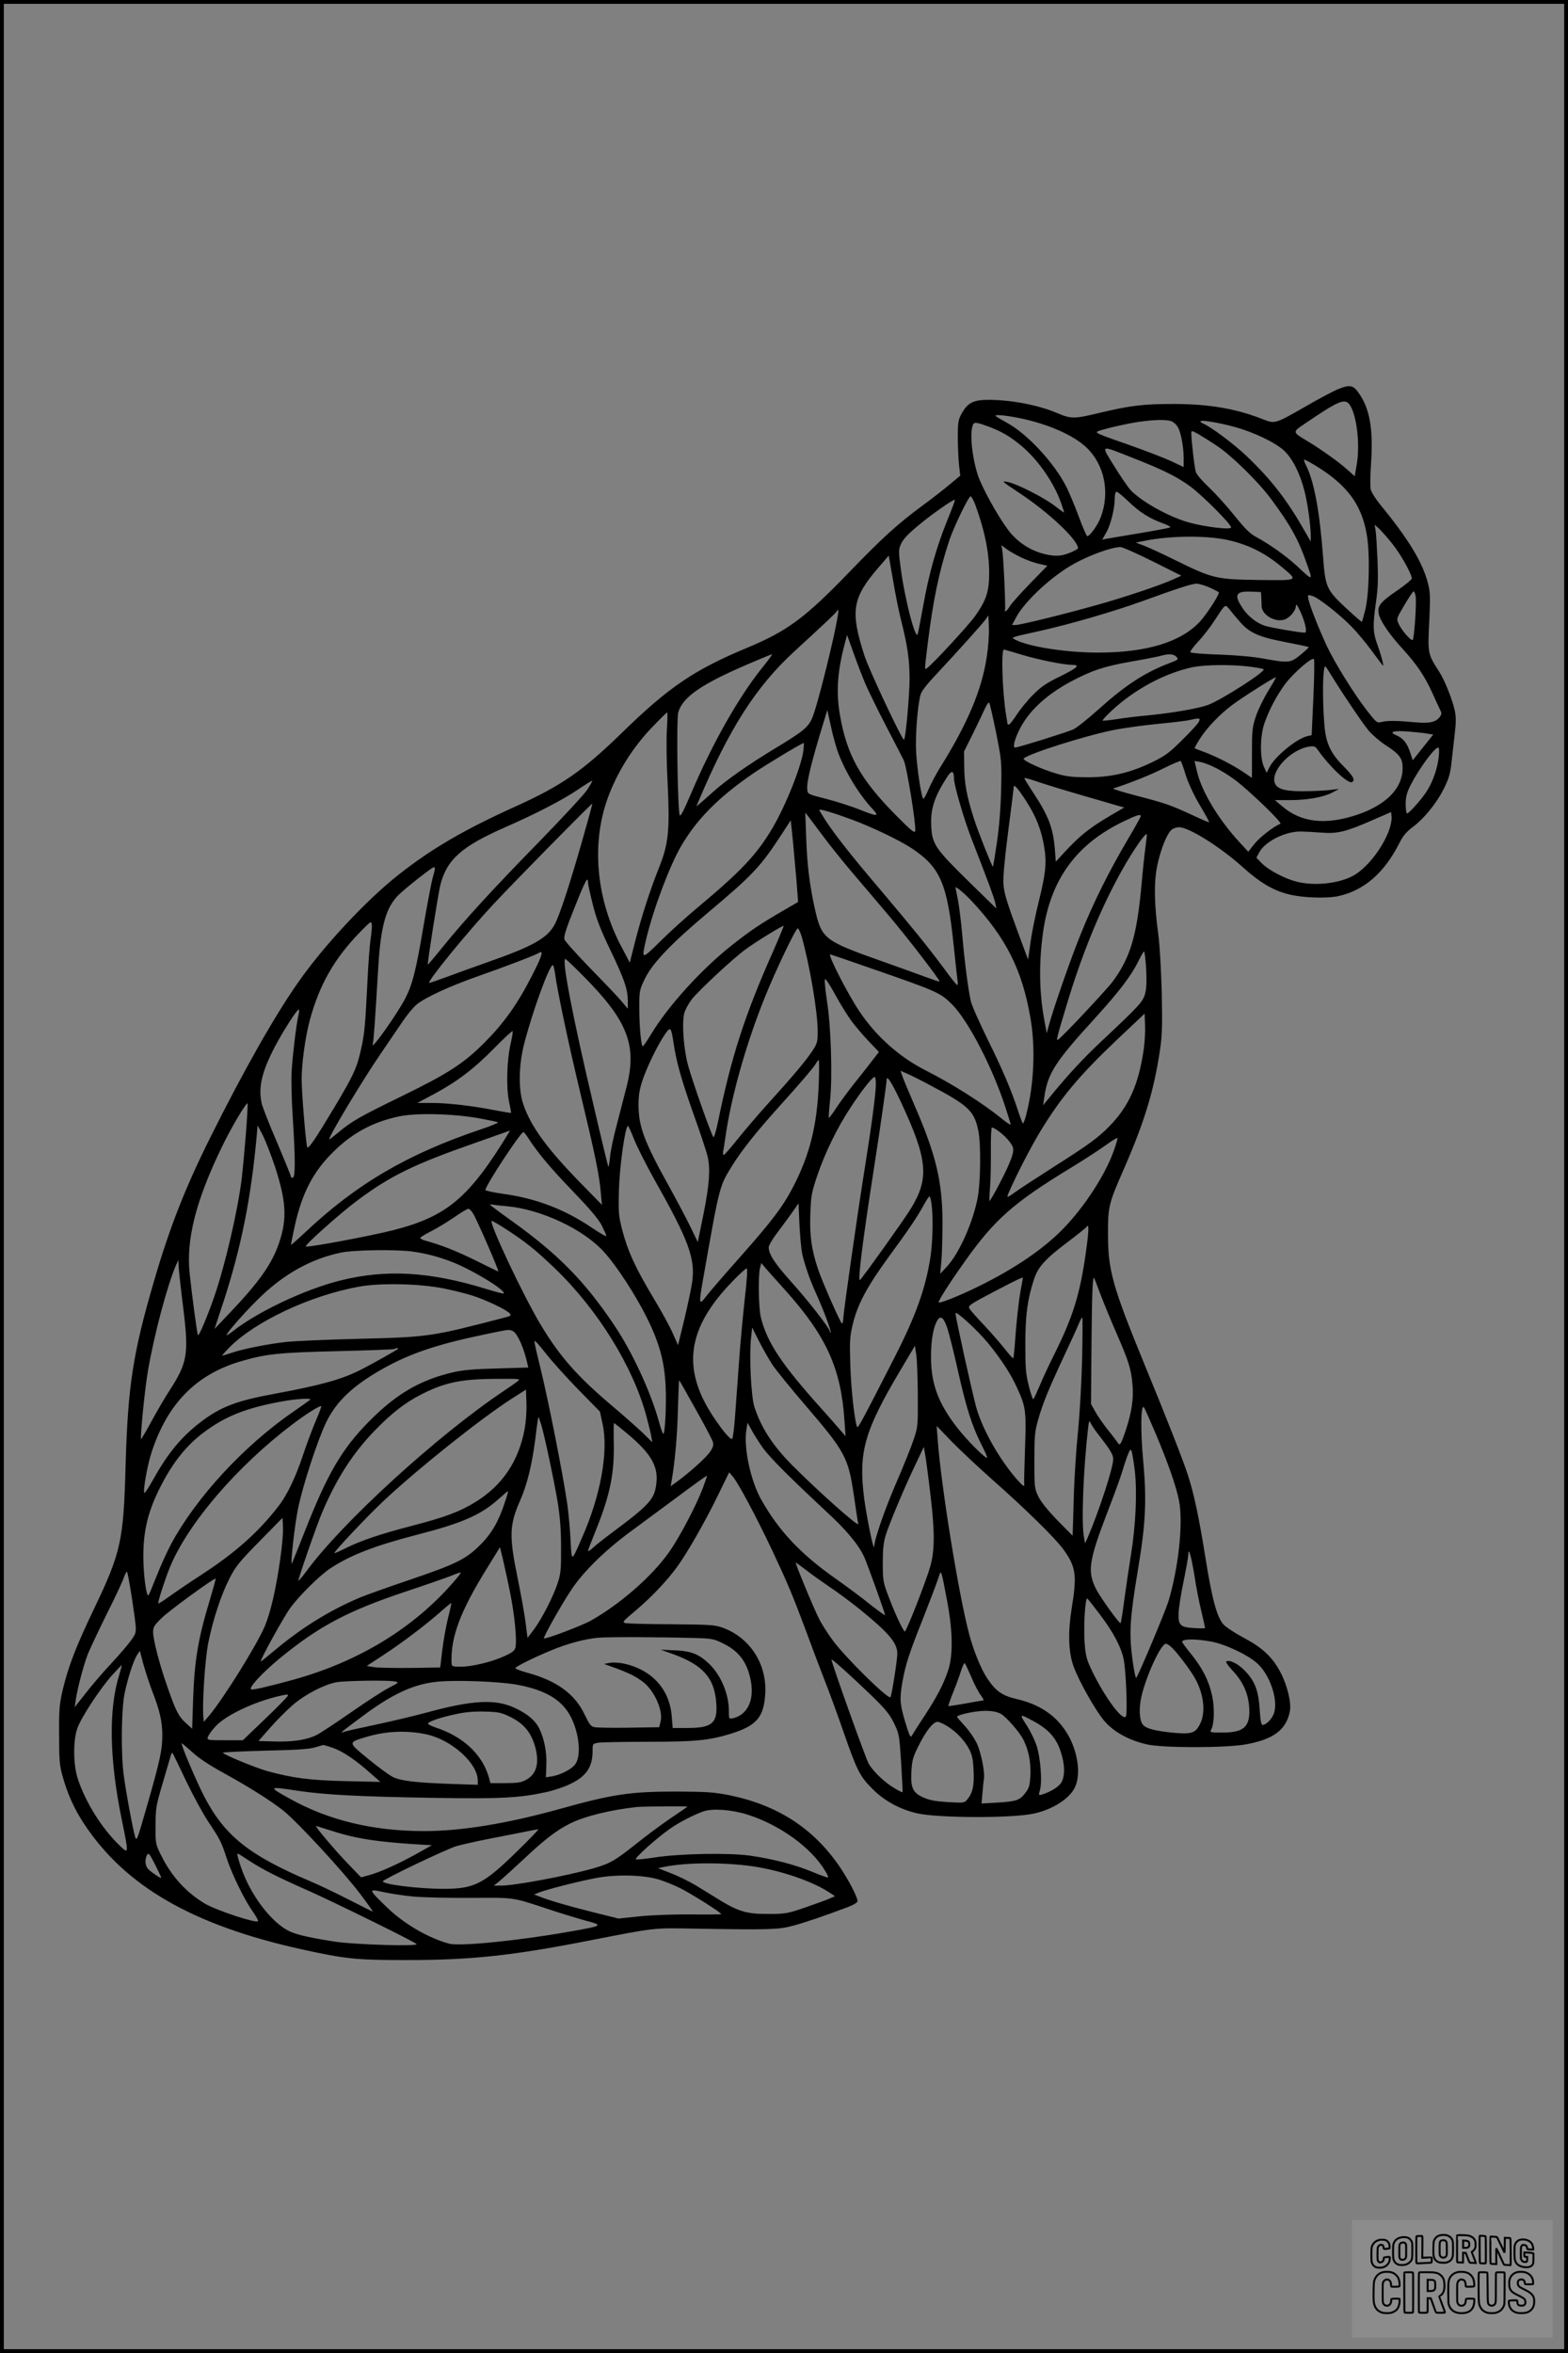 <?xml version="1.0" encoding="UTF-8"?>
<svg xmlns="http://www.w3.org/2000/svg" version="1.0" width="1024pt" height="1536pt" viewBox="0 0 1024 1536" preserveAspectRatio="xMidYMid meet">
  <rect x="0" y="0" width="1024" height="1536" fill="#808080" stroke="none"/>
  <g transform="translate(0.00 0.00) scale(1)">
    <g transform="translate(0,1536) scale(0.1,-0.1)" fill="#000000" stroke="none">
      <path d="M8730 12816 c-30 -13 -122 -62 -205 -110 -197 -113 -199 -114 -277 -83 -174 69 -354 100 -583 100 -197 0 -284 -10 -488 -59 -162 -39 -181 -39 -272 -1 -124 53 -298 86 -446 87 -102 0 -139 -18 -179 -90 -22 -40 -25 -57 -25 -155 0 -60 4 -141 8 -180 l8 -70 -73 -61 c-40 -33 -118 -94 -173 -134 -164 -121 -259 -207 -483 -439 -286 -296 -401 -381 -666 -491 -343 -143 -510 -256 -816 -555 -255 -248 -392 -343 -690 -478 -337 -152 -553 -278 -767 -447 -211 -166 -491 -466 -656 -703 -152 -216 -356 -576 -571 -1007 -165 -330 -267 -589 -370 -942 -138 -472 -171 -684 -186 -1208 -13 -486 -30 -565 -205 -930 -120 -251 -167 -374 -204 -525 -23 -100 -26 -128 -25 -300 0 -162 3 -201 22 -267 32 -117 77 -217 142 -315 269 -407 709 -660 1416 -817 292 -64 357 -71 689 -71 415 0 684 28 1175 124 467 91 427 86 720 81 475 -8 536 -6 628 19 76 20 200 62 359 122 39 15 63 30 63 39 0 27 -59 140 -119 228 -172 250 -406 400 -722 464 -99 19 -145 22 -344 23 -300 0 -414 -17 -765 -115 -343 -95 -638 -143 -880 -143 -333 0 -624 70 -877 211 -145 80 -143 82 53 52 176 -26 394 -38 884 -46 439 -7 560 -1 735 37 50 11 123 35 162 55 102 49 143 110 143 214 0 47 0 47 38 54 20 3 168 6 327 6 306 0 393 9 533 51 171 53 218 106 229 255 15 195 -95 370 -273 437 -55 20 -79 22 -338 24 -154 1 -290 4 -303 8 -21 5 -15 12 65 79 104 88 197 185 269 281 65 87 191 306 278 487 l67 137 24 -28 c36 -43 150 -256 258 -484 102 -217 134 -294 221 -527 29 -80 81 -217 115 -305 35 -88 94 -250 132 -360 84 -242 104 -282 188 -365 75 -75 175 -130 285 -156 131 -32 613 -34 760 -4 126 25 242 99 276 175 41 89 15 247 -59 361 -71 110 -176 179 -323 213 -94 22 -135 51 -190 132 -41 61 -89 177 -119 289 -69 257 -183 963 -206 1268 l-7 94 99 -103 c55 -56 171 -165 259 -243 219 -193 419 -389 471 -462 81 -113 88 -167 53 -381 -25 -155 -22 -286 11 -378 34 -97 150 -302 208 -366 63 -69 158 -120 272 -146 103 -24 512 -24 646 0 182 33 266 96 288 219 10 54 -18 168 -61 250 -53 101 -118 162 -241 227 -56 30 -116 69 -132 87 -44 50 -75 166 -120 449 -41 255 -74 409 -112 525 -28 89 -145 387 -280 714 -212 516 -242 623 -242 856 -1 183 4 203 104 430 134 307 197 513 236 780 14 94 15 161 11 370 -4 141 -13 309 -22 375 -28 207 -30 346 -7 457 23 108 65 212 96 234 11 8 32 14 46 14 64 0 268 -128 413 -258 161 -145 267 -191 456 -200 72 -3 134 0 170 8 169 37 301 151 400 347 23 46 45 73 88 105 77 58 156 157 204 253 32 66 41 97 49 175 6 52 15 136 21 186 8 67 8 106 0 143 -15 72 -65 198 -101 254 -78 123 -77 117 -65 352 6 134 5 171 -9 225 -34 136 -125 288 -310 513 -30 37 -59 82 -64 100 -5 19 -4 92 2 176 15 229 -10 364 -90 468 -30 40 -57 42 -134 9z m86 -101 c45 -69 67 -258 44 -389 l-13 -75 -50 45 c-56 50 -171 132 -263 187 -94 56 -94 57 -16 109 227 155 267 171 298 123z m-2155 -85 c184 -38 348 -110 434 -191 117 -111 155 -292 94 -454 -19 -52 -71 -125 -89 -125 -4 0 -29 57 -55 128 -26 70 -62 156 -80 192 -79 157 -254 346 -387 419 -43 24 -78 45 -78 47 0 9 69 3 161 -16z m992 -21 c13 -6 31 -23 39 -37 20 -34 38 -129 38 -203 l0 -58 -82 39 c-46 21 -168 68 -273 105 -204 71 -222 79 -208 88 17 11 178 49 262 62 108 16 193 18 224 4z m406 -35 c127 -34 268 -102 325 -154 56 -51 106 -150 135 -265 21 -80 41 -228 41 -295 l0 -35 -32 55 c-120 213 -221 344 -385 501 -86 82 -239 196 -288 215 -8 4 -15 9 -15 13 0 12 116 -7 219 -35z m-1602 1 c86 -33 138 -63 213 -125 110 -92 214 -242 260 -375 11 -32 20 -59 20 -61 0 -2 -30 19 -66 47 -72 54 -248 143 -304 153 -43 8 -39 5 80 -74 189 -125 380 -305 380 -359 0 -5 -26 -19 -57 -31 -45 -17 -70 -20 -110 -16 -115 13 -222 75 -291 169 -70 94 -172 280 -197 358 -40 126 -54 289 -28 332 7 12 30 8 100 -18z m1488 -124 c93 -60 271 -234 354 -346 126 -169 181 -267 235 -424 41 -116 43 -116 -66 -14 -70 64 -176 140 -265 188 -40 21 -73 54 -141 139 -49 61 -124 144 -166 184 -43 40 -82 85 -86 100 -9 25 -30 208 -30 254 0 19 3 18 48 -7 26 -16 79 -48 117 -74z m-550 -79 c206 -81 294 -125 383 -191 84 -64 262 -243 262 -264 0 -17 -165 2 -274 32 -131 36 -309 135 -383 212 -17 19 -65 89 -107 157 -88 143 -97 139 119 54z m1189 -47 c209 -126 306 -253 341 -450 23 -124 17 -397 -10 -500 -10 -38 -19 -72 -21 -74 -2 -2 -48 38 -103 89 -127 118 -136 138 -150 330 -23 304 -59 497 -111 601 -11 21 -17 39 -12 39 4 0 34 -16 66 -35z m-1215 -238 c74 -71 135 -110 225 -143 37 -13 55 -24 46 -28 -8 -3 -98 -20 -200 -37 -102 -17 -198 -33 -214 -36 l-28 -6 26 46 c29 49 56 157 56 225 0 25 5 42 12 42 6 0 41 -28 77 -63z m-1001 -19 c62 -167 92 -313 92 -451 -1 -120 -19 -176 -93 -280 -44 -61 -270 -306 -309 -335 -22 -16 -22 -30 1 160 35 282 74 467 138 663 29 90 128 295 142 295 5 0 18 -24 29 -52z m-183 -108 c-71 -177 -119 -347 -156 -555 -17 -93 -33 -177 -36 -185 -14 -39 -83 225 -109 418 -17 127 -17 132 1 173 14 30 47 65 110 117 85 72 234 176 241 169 2 -2 -21 -64 -51 -137z m2908 -150 c55 -69 127 -197 127 -227 0 -6 -41 -40 -90 -74 -113 -77 -134 -102 -127 -150 6 -46 67 -137 159 -237 91 -100 141 -174 190 -281 21 -47 45 -98 52 -113 12 -22 12 -29 0 -46 -25 -36 -68 -46 -162 -37 -117 11 -181 12 -219 2 -30 -8 -33 -6 -97 76 -85 110 -209 309 -262 422 -52 112 -110 260 -119 302 -6 32 -6 32 25 23 39 -11 177 -119 258 -202 34 -35 92 -104 128 -153 36 -50 70 -94 74 -99 11 -11 -9 65 -39 148 -25 71 -26 116 -5 266 13 88 15 153 10 275 -4 88 -9 176 -13 195 l-6 35 28 -25 c15 -14 55 -59 88 -100z m-1058 21 c131 -32 234 -86 343 -178 100 -85 105 -82 -160 -79 -277 4 -299 9 -548 132 -85 42 -177 84 -204 94 l-49 18 55 11 c172 36 423 37 563 2z m-1366 -110 c36 -17 89 -36 118 -42 l53 -12 -113 -116 c-62 -64 -122 -131 -132 -148 -11 -18 -23 -33 -28 -33 -4 0 -6 3 -4 8 6 8 -10 354 -18 395 l-5 28 33 -25 c17 -13 61 -38 96 -55z m858 -25 l188 -94 -55 -25 c-87 -39 -311 -114 -485 -163 -211 -60 -512 -134 -542 -134 l-24 0 28 52 c59 108 237 272 383 351 101 55 239 105 297 106 11 1 106 -41 210 -93z m-1643 -382 c43 -170 56 -262 56 -386 0 -104 -25 -386 -36 -397 -9 -10 -228 454 -259 550 -93 289 -80 375 91 573 l68 79 28 -160 c15 -89 38 -205 52 -259z m2017 210 c33 -15 59 -29 59 -32 0 -20 -80 -142 -125 -191 -124 -133 -348 -201 -664 -201 -208 0 -451 38 -538 83 -32 17 -42 14 152 57 196 43 494 130 676 196 228 83 321 113 353 114 16 0 55 -12 87 -26z m336 -64 c1 -19 2 -45 2 -57 2 -55 83 -105 144 -89 34 8 75 53 79 84 3 24 6 20 31 -32 31 -68 46 -136 28 -136 -34 0 -223 33 -261 45 -57 19 -115 66 -151 124 -51 79 -36 103 61 99 l65 -3 2 -35z m1008 8 c7 -40 -9 -275 -19 -285 -10 -10 -73 62 -92 105 -15 33 -14 35 38 123 29 49 56 89 60 89 4 0 10 -15 13 -32z m-1151 -163 c65 -76 122 -102 298 -136 83 -16 153 -31 155 -33 2 -2 -22 -24 -53 -50 -66 -54 -77 -55 -239 -26 -68 13 -179 23 -293 27 -100 3 -185 10 -188 15 -3 5 20 37 52 71 32 34 80 96 106 137 72 110 68 107 96 74 12 -16 42 -52 66 -79z m-2640 -56 c-35 -169 -117 -491 -144 -561 -27 -73 -57 -98 -246 -212 -172 -104 -320 -207 -408 -286 -33 -30 -72 -64 -85 -75 l-23 -20 14 35 c201 476 376 749 628 980 221 203 265 245 273 258 18 28 16 3 -9 -119z m991 -172 c-32 -218 -125 -439 -307 -730 -26 -42 -60 -106 -75 -142 -15 -36 -30 -62 -34 -58 -13 14 -40 195 -46 304 -6 105 9 300 28 371 6 25 39 68 107 140 133 142 290 317 316 351 l21 29 3 -78 c2 -43 -4 -127 -13 -187z m-791 -187 c21 -47 80 -168 133 -270 53 -102 105 -202 115 -223 20 -40 82 -424 75 -462 -3 -16 -27 3 -123 100 -235 237 -323 394 -369 659 -26 152 -16 288 35 476 l12 45 43 -120 c23 -66 59 -158 79 -205z m1019 196 c110 -33 273 -66 328 -66 56 0 36 -19 -75 -74 -93 -45 -126 -68 -179 -121 -36 -36 -84 -95 -107 -130 -23 -36 -46 -65 -51 -65 -5 0 -9 1 -9 3 0 1 -5 29 -10 62 -24 149 -33 425 -14 425 2 0 55 -15 117 -34z m-1697 -87 c-155 -194 -325 -494 -466 -826 -45 -106 -67 -147 -71 -134 -14 36 -22 624 -10 669 28 102 153 188 471 323 74 32 138 58 142 58 4 1 -25 -40 -66 -90z m2707 73 c15 -16 12 -19 -46 -41 -165 -63 -289 -145 -468 -306 -67 -60 -139 -117 -161 -127 -43 -19 -360 -118 -379 -118 -16 0 -5 49 27 114 59 121 173 228 334 315 139 74 216 100 395 132 93 16 184 34 200 39 49 14 81 11 98 -8z m894 -269 l-11 -242 -27 -6 c-70 -16 -210 -130 -248 -202 l-19 -38 -18 40 c-27 61 -25 202 4 285 30 86 77 175 132 251 53 73 181 184 191 166 4 -7 2 -121 -4 -254z m-422 206 c50 -6 93 -14 97 -18 15 -14 -272 -198 -361 -232 -65 -24 -233 -53 -396 -69 -66 -6 -158 -17 -205 -25 -47 -7 -87 -11 -89 -9 -3 3 22 30 55 61 149 141 352 250 534 288 81 16 247 18 365 4z m526 -36 c78 -128 218 -336 257 -382 25 -29 76 -73 112 -96 90 -58 110 -85 110 -149 0 -131 -105 -239 -295 -304 -208 -70 -369 -52 -494 57 l-45 38 95 0 c115 0 219 18 279 49 l45 24 -70 -8 c-38 -4 -117 -7 -175 -7 -121 0 -172 19 -178 67 -10 82 115 206 225 224 36 5 42 3 59 -21 79 -112 199 -225 224 -210 21 13 8 38 -52 99 -89 88 -119 154 -129 275 -14 172 -11 381 6 381 2 0 14 -17 26 -37z m-397 -120 c-30 -49 -67 -124 -82 -168 -24 -74 -26 -93 -26 -241 l0 -162 -56 38 c-66 45 -179 103 -258 132 -31 11 -59 22 -60 24 -2 1 13 28 33 60 48 75 132 163 215 224 67 50 269 178 282 179 4 1 -18 -38 -48 -86z m-1779 -275 c37 -186 37 -189 33 -375 -3 -121 -13 -245 -28 -346 -13 -86 -24 -156 -26 -155 -10 12 -98 233 -123 312 -48 150 -63 231 -64 341 l-1 100 55 110 c30 61 65 134 78 163 13 30 27 50 31 45 4 -4 24 -92 45 -195z m-1031 -133 c50 -131 139 -276 230 -372 40 -44 21 -43 -92 3 -48 19 -143 50 -212 68 -123 31 -125 32 -128 61 -6 46 26 177 105 435 l26 85 23 -105 c12 -58 34 -136 48 -175z m-1119 148 c-4 -65 -2 -219 5 -343 15 -305 6 -397 -53 -546 -59 -146 -118 -328 -160 -493 l-34 -135 -50 95 c-168 311 -203 674 -96 974 62 172 165 337 295 471 50 52 93 94 95 94 3 0 2 -53 -2 -117z m3474 55 c-6 -13 -55 -66 -108 -118 -81 -81 -110 -103 -191 -143 -144 -70 -267 -100 -420 -101 -101 0 -140 4 -204 22 -101 29 -233 89 -220 101 33 32 407 150 584 185 69 14 202 32 295 41 94 9 186 20 205 25 64 15 72 13 59 -12z m1493 -77 l38 -6 -67 -84 -67 -84 -17 52 c-19 59 -47 94 -90 111 -52 22 -21 32 75 25 50 -4 108 -10 128 -14z m-4075 -108 c-12 -103 -116 -362 -202 -508 -104 -175 -203 -280 -490 -520 -71 -59 -181 -158 -242 -219 -125 -123 -125 -123 -93 14 47 196 153 479 230 610 103 175 244 317 470 472 80 55 316 197 329 198 2 0 1 -21 -2 -47z m4149 -43 c-8 -72 -35 -153 -72 -215 -29 -50 -121 -155 -135 -155 -5 0 -9 27 -9 60 0 48 7 74 31 123 54 106 157 247 181 247 7 0 8 -21 4 -60z m-1652 -121 c16 -50 53 -130 91 -194 36 -60 63 -110 61 -112 -2 -2 -47 17 -102 43 -149 69 -184 81 -369 129 -93 24 -163 46 -155 48 102 32 245 89 330 132 58 29 108 50 111 47 4 -4 19 -46 33 -93z m188 52 c35 -16 96 -54 136 -84 91 -69 310 -279 294 -285 -38 -12 -136 -88 -170 -131 l-40 -51 -58 63 c-137 148 -249 334 -278 466 l-15 63 34 -5 c19 -3 63 -19 97 -36z m-1702 -72 c0 -43 66 -270 115 -395 113 -291 146 -380 154 -416 5 -21 8 -38 7 -38 0 0 -82 80 -182 178 -213 209 -236 241 -242 353 -7 115 18 193 100 322 32 51 48 49 48 -4z m820 -106 c124 -36 240 -69 258 -75 l34 -9 -94 -55 c-140 -83 -201 -133 -308 -250 l-45 -49 -6 80 c-11 138 -40 216 -137 364 -34 51 -62 97 -62 101 0 4 30 -4 68 -17 37 -13 168 -54 292 -90z m-3216 30 c-22 -32 -165 -186 -318 -343 -298 -305 -472 -494 -625 -682 -52 -65 -96 -116 -97 -115 -5 5 67 457 81 517 42 169 139 255 427 381 198 87 370 176 468 242 52 35 97 63 98 61 2 -1 -13 -29 -34 -61z m2863 -65 c68 -104 105 -196 123 -311 16 -100 9 -169 -35 -347 -20 -80 -45 -199 -54 -265 l-17 -119 -48 129 c-93 251 -108 301 -113 365 -3 42 8 164 31 342 20 153 36 282 36 288 0 25 21 3 77 -82z m-2897 -274 c-84 -292 -142 -468 -175 -534 -47 -92 -139 -145 -435 -249 -96 -34 -222 -79 -280 -101 -57 -21 -106 -38 -107 -36 -12 12 249 331 419 513 130 140 641 659 646 657 2 -1 -29 -114 -68 -250z m1763 146 c137 -51 311 -135 392 -188 187 -125 232 -230 274 -642 12 -113 23 -215 25 -227 2 -13 0 -23 -3 -23 -4 0 -43 48 -86 108 -104 140 -213 274 -410 507 -191 224 -302 365 -362 457 -23 36 -43 69 -43 71 0 9 97 -20 213 -63z m3507 -73 c-45 -121 -150 -251 -239 -297 -98 -50 -252 -64 -365 -35 -78 20 -185 77 -227 121 l-34 35 20 37 c37 69 171 136 270 134 22 0 81 -3 132 -7 108 -9 163 5 345 85 l113 49 3 -33 c2 -18 -6 -58 -18 -89z m-3697 -32 c40 -55 127 -163 192 -240 66 -77 173 -203 238 -280 116 -136 339 -426 333 -432 -2 -2 -41 11 -87 28 -46 17 -176 64 -289 104 -381 135 -394 146 -439 345 -34 154 -50 285 -56 460 l-6 165 20 -25 c11 -14 53 -70 94 -125z m2077 127 c0 -4 -38 -73 -85 -152 -123 -208 -225 -413 -309 -622 -68 -168 -180 -491 -208 -598 l-12 -45 -12 65 c-37 186 -41 384 -13 589 48 349 218 583 533 732 81 39 106 46 106 31z m-2260 -292 c7 -74 15 -165 17 -201 l5 -67 -98 -57 c-145 -84 -217 -132 -334 -225 -198 -156 -415 -395 -526 -578 -27 -45 -52 -82 -56 -82 -11 0 -23 129 -23 251 0 113 1 116 38 193 51 102 174 230 410 428 294 247 344 300 483 514 l58 89 7 -65 c4 -36 13 -126 19 -200z m2291 93 c-6 -43 -18 -154 -26 -248 -31 -334 -72 -474 -188 -632 -43 -57 -340 -374 -359 -381 -11 -5 -6 16 58 228 100 335 226 640 365 886 72 127 148 237 158 228 2 -2 -2 -38 -8 -81z m-4641 -144 c0 -6 -7 -34 -15 -62 -8 -29 -35 -171 -60 -317 -48 -283 -70 -371 -116 -463 -47 -95 -231 -355 -215 -303 6 18 14 128 36 496 16 274 50 397 134 479 45 44 216 179 229 180 4 1 7 -4 7 -10z m1000 -90 c0 -11 14 -75 31 -142 23 -94 50 -163 114 -297 93 -193 115 -259 115 -334 l0 -51 -42 50 c-23 28 -115 124 -204 215 -88 91 -164 175 -168 188 -6 17 12 73 66 207 70 176 88 210 88 164z m2505 -120 c226 -242 331 -451 385 -767 33 -191 23 -429 -27 -625 -9 -37 -20 -64 -24 -60 -3 5 -17 40 -29 78 -44 135 -102 272 -200 470 -54 110 -104 222 -110 250 -17 77 -38 233 -55 422 -8 95 -22 204 -30 243 -8 39 -15 74 -15 76 0 11 58 -37 105 -87z m-3925 -252 c-6 -39 -15 -160 -20 -267 -14 -283 -19 -345 -40 -440 -28 -129 -48 -174 -179 -393 -121 -202 -165 -266 -174 -257 -8 8 -37 353 -37 442 0 111 24 279 54 392 63 229 159 398 325 569 72 74 76 77 79 52 2 -14 -2 -58 -8 -98z m2622 -93 c-180 -406 -267 -677 -353 -1097 -12 -60 -26 -104 -30 -100 -13 13 -136 361 -165 467 -30 108 -42 279 -25 343 6 23 29 64 50 91 46 58 267 264 349 324 63 47 245 159 250 154 1 -2 -33 -84 -76 -182z m193 114 c52 -184 105 -492 105 -619 0 -73 -2 -80 -40 -137 -42 -62 -124 -160 -294 -347 -54 -60 -137 -157 -184 -215 -46 -58 -89 -107 -94 -109 -6 -2 -8 8 -5 25 3 16 9 49 12 74 36 267 135 621 260 930 72 179 202 450 215 450 5 0 16 -24 25 -52z m-1765 -265 c-91 -178 -180 -303 -305 -428 -137 -138 -240 -204 -550 -355 -271 -132 -321 -161 -412 -238 -29 -24 -53 -42 -53 -39 0 24 216 383 335 557 50 74 116 170 145 213 29 43 69 91 89 108 54 46 217 121 396 184 180 63 382 140 405 155 33 21 19 -24 -50 -157z m4015 55 c4 -78 3 -128 -6 -161 -13 -55 -36 -79 -276 -305 -125 -116 -233 -233 -354 -382 l-37 -45 9 60 c23 151 71 225 334 513 152 167 232 272 277 363 18 37 36 68 39 68 4 1 10 -50 14 -111z m-1774 -7 c412 -143 431 -152 509 -230 104 -106 261 -408 345 -666 19 -58 35 -110 35 -116 0 -5 -28 14 -62 42 -125 101 -324 226 -488 309 -175 88 -328 224 -439 390 -76 114 -207 370 -189 370 2 0 132 -44 289 -99z m-1901 -43 c291 -293 353 -453 280 -730 -16 -62 -45 -174 -64 -248 -20 -74 -39 -165 -42 -203 -4 -37 -9 -66 -11 -64 -2 2 -46 183 -97 403 -135 571 -209 954 -184 954 4 0 57 -50 118 -112z m-186 21 c17 -123 84 -441 166 -784 96 -401 125 -539 134 -655 l7 -75 -137 140 c-221 226 -327 371 -376 515 -34 96 -31 257 6 400 56 215 164 510 186 510 4 0 10 -23 14 -51z m1941 -320 c27 -35 77 -94 112 -130 l63 -66 -38 -49 c-20 -27 -73 -94 -117 -149 -44 -55 -100 -131 -124 -168 -24 -37 -46 -66 -48 -64 -2 3 1 55 8 116 16 154 6 480 -20 644 -11 71 -17 136 -14 144 3 9 29 -30 67 -99 34 -63 84 -143 111 -179z m-3616 44 c-14 -61 -37 -250 -44 -359 -4 -56 -1 -194 7 -310 17 -268 17 -386 1 -391 -7 -3 -13 0 -13 6 0 6 -41 106 -90 222 -50 115 -94 229 -100 252 -25 107 -1 210 86 376 55 104 143 241 155 241 4 0 3 -17 -2 -37z m5521 -218 c-33 -233 -98 -379 -228 -510 -73 -74 -135 -119 -357 -260 -110 -70 -220 -142 -245 -160 -67 -48 -69 -48 -51 -7 49 112 141 291 204 395 136 224 255 366 507 605 l175 165 3 -74 c2 -41 -2 -110 -8 -154z m-3071 35 c19 -126 50 -235 132 -468 44 -122 84 -244 90 -270 19 -85 12 -181 -26 -374 l-38 -186 -48 99 c-26 54 -87 169 -135 256 -169 304 -204 399 -204 543 0 61 7 101 26 158 28 85 100 233 147 301 36 52 40 47 56 -59z m-1064 -2 c-25 -108 -30 -286 -11 -377 9 -41 15 -75 13 -76 -1 -1 -45 6 -97 16 -152 30 -313 49 -418 49 l-97 0 109 58 c151 81 262 165 396 302 63 64 116 113 118 109 2 -5 -4 -42 -13 -81z m2012 -260 c-10 -274 -59 -468 -169 -679 -66 -127 -139 -223 -353 -464 -98 -110 -194 -222 -214 -248 -45 -61 -48 -49 -22 98 113 640 107 617 197 763 61 96 150 209 292 367 150 166 238 269 252 295 6 11 13 20 17 20 3 0 3 -69 0 -152z m723 -10 c256 -135 292 -169 319 -299 18 -84 15 -338 -4 -437 -31 -162 -121 -364 -201 -450 l-44 -47 8 85 c4 47 7 162 7 255 -1 264 -43 438 -182 758 -36 84 -72 169 -79 189 l-13 38 37 -16 c20 -8 89 -42 152 -76z m-350 9 c0 -63 -26 -261 -70 -537 -49 -305 -138 -930 -142 -987 -1 -24 -5 -43 -9 -43 -9 0 -132 279 -158 359 -42 127 -54 216 -49 355 4 121 8 141 46 254 50 147 129 310 219 446 69 105 140 196 155 196 4 0 8 -19 8 -43z m167 -128 c173 -373 183 -493 58 -694 -41 -67 -305 -437 -328 -460 -18 -19 16 251 93 745 40 258 80 538 80 560 0 37 33 -14 97 -151z m-4282 -210 c-9 -112 -21 -238 -26 -279 -26 -214 -110 -573 -179 -772 -43 -125 -100 -261 -107 -254 -5 4 -37 241 -54 399 -25 224 40 480 211 832 60 124 158 290 167 282 2 -3 -3 -96 -12 -208z m1518 112 c66 -12 123 -24 129 -27 5 -3 -42 -23 -105 -44 -487 -163 -822 -360 -1162 -682 -47 -44 -85 -77 -85 -74 0 4 11 59 25 123 47 215 122 359 258 490 121 118 252 188 417 224 110 25 349 20 523 -10z m-1329 -311 c75 -230 82 -343 30 -499 -46 -139 -130 -258 -323 -461 l-100 -105 61 185 c114 352 177 668 214 1070 l6 74 34 -64 c18 -36 53 -126 78 -200z m2347 173 c18 -47 78 -165 132 -262 226 -400 269 -517 247 -672 -6 -41 -29 -150 -51 -242 l-41 -168 -33 74 c-17 41 -77 151 -133 243 -115 193 -163 298 -199 437 -23 90 -25 111 -21 260 4 153 41 417 59 417 3 0 21 -39 40 -87z m2369 61 c52 -35 100 -89 106 -118 4 -22 -4 -53 -27 -106 -27 -65 -112 -226 -127 -240 -2 -3 -1 33 3 80 4 47 7 156 6 243 -1 86 2 157 7 157 4 0 19 -7 32 -16z m-3186 -16 c-260 -427 -404 -548 -754 -638 -150 -38 -554 -114 -573 -107 -14 4 223 216 336 300 217 162 369 236 772 377 121 43 221 78 223 79 2 0 0 -5 -4 -11z m125 -36 c63 -98 149 -200 291 -347 108 -112 165 -179 188 -221 17 -34 32 -67 32 -72 0 -6 -42 18 -94 53 -177 120 -362 191 -574 221 -67 9 -122 21 -122 26 0 28 230 378 248 378 4 0 18 -17 31 -38z m3825 -83 c-54 -155 -191 -366 -328 -507 -127 -132 -318 -263 -559 -381 -122 -60 -257 -114 -257 -102 0 15 73 129 174 271 192 270 316 380 693 609 84 51 185 117 225 146 40 29 74 50 76 46 1 -5 -9 -41 -24 -82z m-1190 -351 c11 -92 7 -255 -9 -353 -32 -200 -96 -377 -230 -640 -228 -446 -244 -475 -249 -457 -17 52 -38 249 -43 402 -5 157 -3 184 16 265 31 130 94 247 231 435 135 184 193 270 235 348 15 28 31 52 35 52 4 0 10 -24 14 -52z m-2774 -12 c223 -20 501 -150 635 -299 82 -90 207 -282 281 -432 81 -163 114 -286 121 -446 6 -120 -4 -309 -15 -309 -4 0 -17 36 -29 81 -55 197 -174 453 -290 626 -195 291 -369 467 -675 686 -76 54 -138 101 -138 103 0 2 10 2 23 0 12 -3 51 -7 87 -10z m1929 -311 c18 -78 51 -172 89 -255 48 -106 103 -252 97 -258 -3 -3 -5 0 -5 6 0 19 -143 203 -255 327 -105 117 -144 177 -145 222 0 12 22 50 48 85 26 35 70 94 98 133 l49 70 6 -140 c4 -77 12 -162 18 -190z m-2149 263 c27 -45 172 -378 164 -378 -2 0 -66 31 -142 69 -129 64 -230 104 -330 131 -23 6 -40 15 -37 21 4 5 37 25 73 43 37 19 103 59 147 89 44 31 86 56 93 56 7 1 21 -13 32 -31z m218 -104 c128 -83 194 -137 316 -254 282 -271 514 -647 599 -971 14 -52 28 -110 31 -129 l6 -35 -62 61 c-35 33 -120 109 -190 168 -233 196 -349 326 -475 535 -117 194 -346 681 -321 681 5 0 49 -25 96 -56z m3782 -159 c-37 -262 -84 -414 -203 -652 -35 -70 -79 -164 -97 -208 -19 -44 -37 -84 -41 -88 -4 -5 -17 33 -30 85 -20 80 -23 118 -23 273 0 190 14 293 56 422 27 83 72 133 219 244 65 49 121 94 126 101 16 26 14 -32 -7 -177z m-4395 15 c96 -14 173 -35 263 -70 137 -55 350 -186 331 -204 -2 -2 -53 11 -114 30 -370 114 -656 130 -957 54 -230 -58 -540 -205 -700 -332 -21 -16 -38 -27 -38 -23 0 16 137 170 229 257 157 148 327 241 516 281 83 18 364 22 470 7z m-1498 -370 c37 -303 28 -356 -95 -545 -25 -38 -76 -126 -114 -195 -37 -69 -68 -120 -68 -115 1 79 26 323 45 439 39 234 128 569 186 701 l14 30 2 -50 c2 -27 15 -147 30 -265z m3932 117 c268 -299 364 -511 386 -852 l7 -100 -39 45 c-21 25 -74 85 -118 134 -261 290 -355 432 -396 596 -15 60 -19 276 -5 325 l8 30 25 -30 c14 -16 73 -83 132 -148z m-265 -54 c-12 -109 -30 -297 -38 -418 -9 -121 -21 -281 -26 -354 -5 -74 -14 -139 -18 -143 -10 -10 -57 45 -119 137 -214 318 -178 584 121 891 44 46 86 84 92 84 7 0 3 -66 -12 -197z m1816 135 c0 -2 -6 -37 -14 -78 -13 -70 -29 -211 -40 -374 -3 -38 -7 -70 -9 -73 -2 -2 -26 25 -53 59 -27 35 -88 104 -135 155 -48 50 -92 100 -98 111 -10 19 2 27 162 111 157 82 187 96 187 89z m505 -103 c21 -55 68 -170 105 -255 81 -185 98 -238 106 -340 8 -89 -6 -182 -42 -290 -31 -94 -41 -111 -53 -90 -5 8 -34 47 -65 85 -30 38 -68 92 -83 120 l-28 50 3 380 c3 334 7 453 17 443 2 -2 20 -48 40 -103z m-4291 35 c60 -12 146 -33 190 -47 89 -28 225 -93 245 -117 11 -13 7 -16 -26 -25 -494 -128 -495 -129 -978 -141 -198 -5 -403 -14 -455 -20 -121 -13 -285 -46 -357 -71 -31 -10 -59 -19 -62 -19 -3 0 17 23 44 51 167 171 529 342 850 400 136 25 392 20 549 -11z m3559 -358 c84 -103 147 -199 187 -287 59 -127 63 -152 54 -400 -4 -121 -7 -226 -5 -232 3 -21 -8 -15 -42 23 -117 132 -229 328 -271 475 -25 89 -136 590 -136 616 0 21 146 -113 213 -195z m-266 97 c12 -37 43 -160 68 -273 56 -247 90 -356 150 -477 26 -50 44 -93 42 -95 -9 -9 -135 117 -198 199 -122 158 -169 284 -169 459 0 102 13 185 37 231 23 45 45 31 70 -44z m880 -196 c-4 -154 -15 -358 -27 -478 -12 -115 -25 -316 -28 -445 l-7 -235 -98 99 c-63 65 -107 120 -125 155 -26 55 -27 60 -27 236 0 160 3 190 24 265 31 110 70 204 171 420 45 96 89 192 97 213 8 20 18 37 21 37 3 0 2 -120 -1 -267z m-2023 -41 c25 -37 119 -153 210 -259 267 -311 285 -345 322 -592 13 -91 26 -176 29 -189 6 -25 -260 211 -431 383 -127 128 -202 243 -247 380 -22 68 -35 333 -22 452 l7 67 44 -87 c24 -48 64 -118 88 -155z m-1693 218 c29 -16 71 -111 93 -211 l6 -26 -203 -6 c-151 -4 -224 -10 -288 -25 -214 -50 -369 -140 -545 -317 -180 -181 -275 -343 -424 -723 -46 -116 -84 -211 -85 -210 -8 9 20 254 41 358 29 146 128 450 184 565 66 137 176 241 370 350 178 100 356 160 669 225 158 33 156 33 182 20z m425 -380 l142 -145 17 -79 c40 -180 -12 -468 -134 -744 -71 -162 -67 -161 -75 -15 -3 70 -13 175 -21 233 -29 200 -126 691 -181 912 -19 75 -34 144 -34 153 0 10 32 -25 72 -77 40 -51 136 -158 214 -238z m2218 -40 c1 -199 0 -207 -28 -289 -15 -46 -65 -170 -111 -276 -75 -173 -144 -371 -146 -421 -2 -39 -48 186 -65 311 -39 305 -1 441 236 840 l95 160 9 -60 c5 -33 9 -152 10 -265z m-3394 306 c0 -5 -178 -105 -255 -143 -119 -59 -257 -97 -555 -152 -240 -44 -343 -83 -465 -173 -134 -100 -223 -205 -321 -380 -31 -55 -58 -97 -61 -94 -11 10 19 181 47 266 104 319 293 510 587 595 161 47 247 56 631 65 200 5 366 11 370 14 6 7 22 8 22 2z m779 -214 c-13 -10 -53 -38 -89 -62 -434 -290 -1060 -862 -1293 -1182 -23 -31 -45 -57 -48 -57 -7 -1 118 360 156 449 93 218 197 380 338 527 114 118 200 185 309 241 151 77 260 100 482 101 165 1 168 1 145 -17z m1164 -181 c58 -103 109 -200 113 -215 5 -20 0 -36 -20 -65 -27 -38 -129 -130 -213 -192 l-43 -31 5 29 c22 123 38 299 42 466 3 108 7 197 8 197 2 0 50 -85 108 -189z m-1117 -131 c-39 -208 -145 -366 -318 -473 -102 -64 -201 -101 -417 -157 -211 -55 -335 -97 -435 -147 -37 -19 -70 -33 -72 -31 -6 7 220 246 326 345 228 213 629 532 831 662 l94 60 3 -91 c2 -51 -4 -125 -12 -168z m-1401 192 c-6 -5 -54 -39 -109 -77 -324 -223 -635 -560 -799 -865 -25 -47 -67 -139 -93 -205 -26 -66 -50 -124 -54 -128 -14 -16 -34 136 -34 253 0 166 30 292 107 445 81 163 174 281 291 367 137 102 269 155 492 197 104 20 215 27 199 13z m39 -133 c-20 -46 -59 -148 -85 -227 -49 -147 -105 -264 -162 -336 -130 -168 -277 -299 -496 -442 -86 -56 -185 -123 -220 -149 -35 -25 -65 -44 -67 -42 -6 5 43 156 75 235 119 289 441 663 807 939 92 69 178 122 182 113 1 -4 -14 -45 -34 -91z m5484 -89 c80 -190 135 -347 152 -438 28 -143 -4 -441 -70 -657 -21 -67 -195 -482 -210 -498 -4 -5 -15 51 -25 124 -22 168 -16 269 36 579 51 304 59 457 34 722 -17 188 -15 362 5 342 5 -5 39 -83 78 -174z m-4013 58 c24 -83 81 -351 106 -498 16 -99 23 -179 23 -300 1 -147 -2 -172 -22 -234 -31 -93 -101 -228 -153 -300 l-44 -58 -12 95 c-6 52 -30 184 -52 293 -57 276 -55 348 15 507 47 107 78 234 100 405 9 78 19 142 20 142 2 0 10 -23 19 -52z m3623 -43 c91 -116 112 -149 112 -180 0 -57 -94 -343 -168 -515 l-16 -35 -7 40 c-18 93 -4 448 27 713 6 52 7 53 20 26 8 -14 22 -36 32 -49z m-3061 -14 c151 -126 201 -209 190 -318 -11 -109 -40 -142 -297 -333 -47 -35 -100 -77 -117 -93 -18 -17 -33 -27 -33 -21 0 5 23 65 51 134 94 233 123 376 117 583 -1 64 -1 117 2 117 3 0 42 -31 87 -69z m886 -94 c45 -62 173 -190 410 -411 137 -126 212 -217 251 -300 21 -47 136 -366 136 -380 0 -3 -44 29 -98 71 -53 43 -158 121 -232 173 -224 158 -366 310 -479 511 -69 123 -115 337 -97 453 l8 49 28 -51 c16 -29 48 -80 73 -115z m1093 -302 c29 -240 29 -363 0 -468 -26 -93 -156 -426 -167 -427 -9 0 -63 113 -105 225 -37 96 -38 105 -39 220 0 87 5 136 18 180 22 73 126 321 198 470 l52 110 8 -45 c5 -25 21 -144 35 -265z m1335 153 c16 -141 6 -357 -26 -553 -14 -88 -34 -222 -44 -298 -10 -76 -20 -140 -23 -142 -7 -7 -130 164 -160 222 -58 115 -48 183 75 504 42 108 86 229 98 270 12 41 29 90 37 109 14 33 15 33 23 13 4 -11 13 -68 20 -125z m-2821 -112 c-47 -122 -155 -326 -222 -420 -110 -156 -319 -338 -509 -445 -59 -33 -299 -124 -307 -116 -6 6 112 217 181 320 77 116 218 254 382 375 71 52 212 157 314 232 101 76 186 136 188 135 1 -2 -11 -38 -27 -81z m-1291 -87 c-42 -130 -88 -210 -163 -284 -94 -94 -158 -125 -464 -229 -139 -47 -281 -98 -315 -112 -197 -82 -382 -196 -557 -342 -52 -44 -96 -79 -97 -78 -7 7 153 297 195 353 58 78 186 205 252 250 133 90 293 152 583 227 290 75 410 128 527 234 30 27 56 49 58 48 1 -2 -7 -32 -19 -67z m-1469 -377 c-28 -197 -62 -343 -100 -436 -50 -120 -268 -470 -363 -584 l-36 -42 -3 32 c-8 87 11 380 32 483 30 150 83 312 138 420 41 80 63 108 196 243 l151 154 3 -62 c2 -34 -6 -127 -18 -208z m1500 -212 c31 -152 47 -319 36 -365 -5 -21 -21 -33 -72 -56 -82 -38 -213 -69 -286 -69 -53 0 -58 2 -59 23 -7 169 56 337 232 621 l84 136 18 -73 c9 -39 31 -137 47 -217z m4470 108 c11 -76 32 -183 46 -238 13 -56 24 -104 24 -107 0 -3 -31 -3 -70 -1 -91 5 -106 18 -103 96 0 31 15 125 32 207 17 83 31 161 31 175 0 59 19 -5 40 -132z m-2537 34 c34 -27 103 -76 153 -110 50 -33 136 -97 190 -140 197 -159 254 -226 254 -296 0 -43 -37 -277 -45 -285 -16 -15 -293 258 -375 369 -34 46 -76 111 -92 145 -34 66 -158 365 -151 365 2 0 31 -22 66 -48z m-4403 -174 c36 -244 35 -227 1 -279 -17 -25 -76 -95 -132 -155 -56 -60 -133 -149 -171 -199 l-70 -89 7 49 c12 80 51 226 80 301 16 38 72 157 125 264 54 107 103 212 109 233 7 20 16 37 20 37 3 0 17 -73 31 -162z m2102 95 c-261 -301 -619 -519 -1043 -637 -165 -45 -266 -69 -278 -64 -22 7 69 106 184 201 254 209 443 310 820 436 132 44 267 91 300 104 33 14 62 24 64 21 2 -2 -19 -29 -47 -61z m3225 -133 c36 -195 37 -347 5 -444 -32 -94 -72 -171 -157 -301 -40 -60 -76 -118 -81 -127 -8 -14 -17 6 -42 90 -36 120 -38 153 -18 267 20 110 45 188 136 415 42 107 85 220 95 250 18 55 18 55 27 25 5 -16 20 -95 35 -175z m-4816 18 c-77 -254 -101 -394 -110 -653 l-6 -190 -42 38 c-48 44 -65 78 -122 242 -51 146 -91 301 -91 351 0 33 7 45 58 94 52 50 343 262 350 255 2 -2 -15 -63 -37 -137z m5815 -101 c85 -112 139 -215 153 -293 15 -79 25 -348 14 -368 -22 -40 -164 161 -243 344 -17 42 -24 80 -28 156 -5 117 6 277 19 269 4 -3 43 -52 85 -108z m-4261 -23 c-13 -54 -30 -148 -37 -209 l-13 -110 -193 -3 c-106 -1 -213 1 -239 5 l-48 8 104 68 c127 83 276 196 373 281 40 36 74 63 75 62 2 -1 -8 -47 -22 -102z m1627 -127 c96 -3 113 -6 172 -36 88 -43 140 -103 167 -193 46 -150 4 -268 -103 -294 -28 -6 -28 -6 -28 47 0 110 -51 232 -128 307 -67 64 -118 85 -227 89 l-90 4 81 -29 c197 -72 271 -156 282 -324 8 -128 -29 -158 -191 -158 l-94 0 -6 74 c-13 179 -131 308 -316 347 -29 6 -69 8 -90 4 l-36 -7 75 -27 c89 -33 133 -55 178 -89 75 -57 134 -188 116 -259 l-9 -38 -195 -3 c-107 -2 -208 0 -225 3 -26 4 -35 16 -68 85 -65 134 -181 218 -374 271 -45 12 -80 26 -77 31 8 12 125 70 227 112 109 46 224 77 312 85 65 6 399 5 647 -2z m3353 -22 c92 -16 236 -83 302 -140 83 -71 141 -236 114 -325 -11 -38 -51 -80 -76 -80 -8 0 -14 29 -18 93 -7 124 -29 187 -90 253 -46 51 -106 82 -129 68 -5 -3 14 -30 42 -60 67 -71 102 -148 108 -239 8 -127 -33 -165 -177 -165 -79 0 -81 1 -71 20 20 37 23 141 6 220 -21 97 -61 177 -135 270 -34 41 -61 78 -61 82 0 20 83 21 185 3z m-250 -42 c38 -38 106 -128 143 -188 60 -100 78 -223 43 -300 -32 -70 -56 -78 -190 -65 -110 12 -165 26 -186 50 -24 27 -29 106 -11 185 33 141 128 345 160 345 7 0 26 -12 41 -27z m-6660 -285 c48 -123 65 -197 65 -286 0 -94 -15 -165 -99 -457 -68 -237 -69 -239 -80 -200 -15 53 -57 277 -72 390 -20 138 -17 431 4 537 21 102 58 218 83 256 l17 26 23 -86 c13 -47 39 -128 59 -180z m4692 -22 c93 -90 120 -122 150 -182 35 -72 36 -76 48 -261 6 -104 11 -190 9 -192 -2 -2 -25 9 -51 25 -64 37 -139 108 -170 161 -19 33 -243 658 -243 680 0 8 134 -112 257 -231z m657 115 c19 -46 47 -99 61 -117 14 -19 22 -34 17 -34 -4 0 -57 -9 -117 -20 -60 -11 -110 -18 -112 -17 -1 2 12 41 31 88 19 46 42 110 52 142 10 31 21 54 25 50 4 -5 23 -46 43 -92z m-5565 17 c-71 -226 -65 -552 16 -945 47 -231 47 -229 -16 -168 -114 110 -218 276 -270 430 -30 90 -33 240 -6 327 21 68 149 264 232 356 31 34 58 62 60 62 2 0 -6 -28 -16 -62z m1799 -44 c29 -6 29 -7 -37 -41 -36 -18 -147 -90 -246 -159 -99 -69 -201 -136 -226 -149 -63 -32 -154 -47 -278 -43 l-103 3 82 93 c45 51 112 117 149 148 80 67 206 131 281 143 64 10 334 14 378 5z m812 -24 c181 -36 283 -100 339 -210 58 -116 68 -265 22 -314 -29 -31 -97 -64 -148 -72 l-38 -6 3 79 c4 85 -15 178 -48 243 -26 50 -75 92 -156 130 -128 61 -279 53 -588 -32 -83 -22 -231 -57 -330 -78 -100 -21 -190 -41 -201 -46 -29 -11 -23 -5 125 105 184 137 321 203 468 221 120 16 434 4 552 -20z m-1510 -69 c0 -5 -66 -73 -147 -150 l-147 -141 -117 0 c-113 0 -117 1 -112 20 3 11 25 43 49 69 66 73 250 161 419 200 54 12 55 12 55 2z m4655 -118 c36 -20 122 -118 148 -169 35 -69 50 -148 46 -236 -4 -64 -8 -80 -33 -112 -36 -48 -60 -56 -183 -63 l-103 -6 6 69 c3 38 7 78 9 89 9 40 -17 172 -45 233 -16 34 -52 86 -80 116 -27 29 -50 56 -50 59 0 10 79 30 140 36 60 7 114 1 145 -16z m-3202 -21 c86 -43 131 -96 159 -185 34 -114 14 -191 -63 -229 -25 -14 -58 -18 -130 -18 l-96 0 -12 43 c-44 147 -169 263 -349 321 -28 10 -50 21 -47 26 9 14 85 40 180 60 63 14 120 19 191 17 90 -2 107 -6 167 -35z m3408 -23 c115 -61 166 -122 195 -234 19 -71 17 -134 -5 -171 -17 -29 -72 -62 -128 -79 -21 -6 -21 -4 -11 32 15 53 3 204 -21 284 -12 36 -39 93 -61 128 -55 85 -55 86 31 40z m-550 -40 c58 -37 111 -93 140 -151 17 -32 24 -65 27 -134 5 -98 -5 -145 -39 -188 -20 -25 -21 -26 -127 -20 -80 5 -120 12 -159 29 -72 32 -87 63 -81 171 4 73 10 94 46 166 49 99 96 158 124 158 12 0 43 -14 69 -31z m-3408 -50 c165 -35 337 -189 337 -302 l0 -28 -177 6 c-229 8 -327 20 -377 45 -23 11 -94 63 -160 117 -135 110 -135 108 -16 144 130 39 263 45 393 18z m-1528 -116 c39 -37 111 -85 195 -131 180 -99 317 -186 401 -252 93 -75 390 -396 502 -544 49 -65 86 -117 81 -115 -5 2 -76 38 -159 80 -82 42 -195 96 -250 119 -401 170 -560 298 -694 558 -53 104 -154 342 -144 342 3 0 33 -26 68 -57z m919 27 c64 -22 149 -79 245 -165 l65 -57 -225 5 c-231 5 -349 20 -515 66 -83 24 -296 112 -288 120 3 3 128 9 277 13 193 4 287 10 322 21 28 8 53 15 56 16 3 0 32 -8 63 -19z m-960 -213 c46 -96 111 -216 145 -267 78 -117 86 -132 121 -239 34 -105 117 -274 171 -350 21 -29 36 -57 34 -62 -11 -16 -274 71 -348 115 -124 75 -217 178 -285 315 -37 74 -37 76 -36 196 0 113 3 129 48 280 26 88 49 168 52 178 3 10 8 17 10 14 3 -2 42 -83 88 -180z m3275 -171 c-2 -2 -51 -36 -109 -75 -58 -39 -159 -114 -225 -167 -139 -110 -169 -128 -279 -160 -172 -49 -519 -114 -606 -113 l-45 0 40 32 c21 18 90 80 153 139 136 128 214 189 304 234 94 47 253 87 433 108 43 4 339 7 334 2z m391 -51 c213 -67 418 -216 509 -368 13 -21 21 -40 19 -43 -3 -2 -48 14 -101 36 -115 48 -258 85 -411 107 -139 19 -460 13 -619 -12 -59 -9 -115 -15 -124 -13 -16 3 128 134 222 200 57 41 161 94 220 114 60 20 184 11 285 -21z m-2718 -105 c165 -54 313 -76 616 -93 l43 -2 -105 -59 c-120 -66 -238 -119 -310 -138 l-48 -13 -87 90 c-86 90 -217 245 -207 245 3 0 47 -14 98 -30z m1212 -138 c-216 -211 -277 -242 -477 -242 -165 0 -397 29 -397 49 0 12 412 209 481 230 36 10 137 33 225 50 87 17 191 37 229 45 39 8 75 14 80 15 6 0 -58 -66 -141 -147z m-2321 -170 c-2 -5 -54 28 -80 52 -25 21 -30 64 -13 97 10 17 16 9 53 -63 23 -46 41 -84 40 -86z m572 113 c93 -61 189 -109 395 -200 163 -73 667 -320 700 -345 22 -17 -388 -5 -524 14 -159 24 -254 45 -304 68 -121 57 -261 243 -321 427 -21 63 -24 81 -17 81 1 0 34 -20 71 -45z m3329 -44 c179 -32 366 -99 470 -170 l29 -19 -39 -17 c-21 -9 -93 -35 -159 -58 -112 -38 -127 -41 -235 -41 -139 -1 -195 15 -314 87 -45 28 -117 72 -161 99 -44 26 -118 63 -164 80 l-84 33 39 8 c153 32 427 31 618 -2z m-649 -81 c39 -12 101 -38 140 -57 71 -36 265 -158 265 -168 0 -2 -87 -4 -192 -2 -112 1 -253 -4 -336 -12 l-143 -15 -172 43 c-156 39 -277 74 -350 103 l-29 11 29 12 c46 19 268 76 378 96 135 25 311 20 410 -11z m-1610 -110 c61 -6 229 -10 375 -9 292 2 273 5 500 -70 80 -27 192 -61 249 -77 125 -33 125 -34 -109 -75 -322 -57 -709 -96 -777 -77 -136 37 -296 130 -406 237 -124 120 -124 122 -24 100 45 -10 132 -23 192 -29z"></path>
    </g>
  </g>
  <rect x="0.0" y="0.0" width="1024.0" height="1536.0" fill="none" stroke="black" stroke-width="5"></rect>
  <g transform="translate(882.93 1449.20) scale(0.128)" opacity="1.0">
    <rect x="0" y="0" width="1024.0" height="600.0" fill="white" fill-opacity="0.1"></rect>
    <g transform="translate(0,650) scale(0.1,-0.1)" stroke="none">
      <path fill="none" stroke="#000000" stroke-width="100" d="M4491 5720 c-164 -43 -269 -147 -319 -315 -19 -65 -29 -577 -13 -693 25 -190 116 -310 276 -367 63 -23 284 -32 370 -16 122 22 249 110 294 205 51 104 56 150 56 496 0 341 -4 385 -48 478 -46 100 -156 184 -282 217 -83 21 -241 19 -334 -5z m270 -273 c19 -12 43 -40 54 -62 18 -37 20 -64 23 -320 5 -339 -1 -384 -56 -436 -87 -82 -235 -56 -289 51 -22 43 -23 53 -23 335 0 314 7 370 52 412 34 32 66 42 139 42 53 1 73 -4 100 -22z"></path>
      <path fill="none" stroke="#000000" stroke-width="100" d="M5367 5723 c-4 -3 -7 -311 -7 -683 0 -618 1 -679 17 -691 12 -10 51 -14 152 -14 l136 0 3 248 2 248 67 -3 67 -3 34 -85 c18 -47 58 -152 89 -235 30 -82 63 -158 73 -168 14 -15 40 -19 165 -24 l148 -6 -5 34 c-4 19 -49 143 -102 276 -53 133 -96 246 -96 251 0 6 15 19 33 31 53 33 104 92 134 156 27 57 28 67 27 195 0 115 -4 144 -23 193 -31 80 -76 135 -148 183 -83 56 -166 82 -303 94 -129 11 -453 14 -463 3z m541 -300 c55 -27 77 -73 77 -163 0 -61 -4 -82 -23 -111 -34 -55 -73 -69 -191 -69 l-101 0 0 187 0 186 101 -6 c66 -4 114 -12 137 -24z"></path>
      <path fill="none" stroke="#000000" stroke-width="100" d="M6514 5685 c-4 -9 -5 -320 -2 -690 3 -511 7 -678 16 -687 19 -19 273 -30 291 -13 11 11 13 126 12 675 -1 364 -6 672 -11 685 -11 28 -27 31 -187 40 -99 6 -114 5 -119 -10z"></path>
      <path fill="none" stroke="#000000" stroke-width="100" d="M3355 5683 c-27 -3 -55 -9 -62 -15 -10 -8 -13 -150 -13 -683 0 -592 2 -674 15 -685 12 -10 52 -11 173 -6 362 15 578 29 590 38 8 7 12 46 12 129 0 108 -2 119 -20 129 -11 6 -24 9 -28 7 -4 -3 -103 -8 -221 -12 l-214 -7 5 545 c4 384 2 549 -5 556 -11 11 -120 12 -232 4z"></path>
      <path fill="none" stroke="#000000" stroke-width="100" d="M7067 5654 c-4 -4 -7 -310 -7 -680 0 -625 1 -673 18 -692 15 -18 31 -21 152 -24 l134 -3 -3 400 c-2 277 1 397 8 390 11 -11 153 -311 251 -530 96 -215 128 -281 142 -292 7 -6 82 -14 165 -17 l153 -7 11 28 c14 34 3 1333 -11 1347 -5 5 -70 11 -144 14 l-136 5 -1 -54 c-1 -30 -5 -200 -8 -379 l-6 -325 -73 150 c-40 83 -123 256 -184 385 -61 129 -117 242 -125 252 -11 12 -40 18 -121 22 -59 4 -130 9 -157 12 -28 3 -54 2 -58 -2z"></path>
      <path fill="none" stroke="#000000" stroke-width="100" d="M2507 5614 c-220 -49 -342 -159 -394 -357 -24 -91 -24 -641 0 -740 57 -233 232 -339 510 -310 56 6 127 21 158 33 76 29 187 114 226 174 64 95 67 114 71 505 2 232 -1 371 -8 404 -27 126 -116 235 -228 278 -74 29 -236 35 -335 13z m191 -281 c15 -11 36 -35 47 -54 19 -32 20 -52 20 -349 0 -309 0 -316 -23 -362 -31 -62 -75 -89 -155 -95 -53 -4 -67 -2 -97 19 -19 13 -44 41 -55 63 -19 37 -20 60 -20 350 0 337 2 351 60 405 54 51 169 63 223 23z"></path>
      <path fill="none" stroke="#000000" stroke-width="100" d="M8568 5491 c-133 -43 -219 -134 -262 -280 -13 -45 -16 -107 -16 -343 0 -320 9 -395 60 -506 73 -156 258 -255 506 -269 191 -11 324 47 376 165 19 42 22 70 26 288 4 209 3 242 -11 256 -19 18 -186 38 -347 41 l-105 2 -3 -95 c-1 -52 2 -102 7 -109 6 -10 33 -16 75 -19 l66 -4 0 -105 c0 -98 -1 -105 -26 -130 -23 -23 -31 -25 -99 -21 -64 3 -79 7 -112 34 -21 16 -49 52 -63 80 -25 49 -25 51 -25 324 0 303 6 348 56 402 28 29 32 30 99 26 105 -6 152 -50 167 -158 8 -53 9 -54 48 -62 22 -5 90 -10 150 -11 l110 -2 3 43 c4 52 -30 180 -66 245 -53 99 -179 183 -317 212 -96 20 -226 18 -297 -4z"></path>
      <path fill="none" stroke="#000000" stroke-width="100" d="M1390 5484 c-203 -45 -359 -207 -390 -404 -13 -83 -13 -616 0 -694 20 -123 100 -235 203 -281 98 -45 271 -51 387 -13 211 67 340 238 340 451 0 54 -3 69 -17 74 -24 9 -264 -15 -280 -28 -7 -7 -13 -31 -13 -60 0 -56 -13 -95 -43 -128 -31 -34 -95 -61 -144 -61 -35 0 -48 6 -77 35 -52 52 -58 99 -54 423 3 257 5 280 24 323 42 89 120 132 202 109 53 -14 72 -42 81 -120 11 -90 15 -92 150 -79 62 6 125 15 138 20 25 9 25 10 21 107 -3 82 -9 106 -33 155 -33 68 -97 130 -163 160 -60 27 -235 33 -332 11z"></path>
      <path fill="none" stroke="#000000" stroke-width="100" d="M1600 3845 c-239 -44 -424 -235 -476 -495 -22 -109 -33 -831 -15 -1000 31 -300 174 -492 425 -572 45 -15 100 -21 211 -25 181 -6 263 8 380 66 147 73 214 152 266 311 26 78 32 117 37 219 4 98 2 125 -9 132 -22 14 -393 11 -407 -3 -7 -7 -12 -39 -12 -73 0 -169 -84 -275 -217 -275 -68 0 -110 18 -150 64 -65 73 -68 99 -68 606 0 446 1 456 22 515 78 208 337 201 392 -11 6 -23 13 -75 16 -115 3 -41 10 -78 15 -83 10 -10 289 -10 357 0 63 9 67 18 60 147 -12 210 -62 331 -181 445 -86 82 -165 123 -280 146 -94 19 -261 20 -366 1z"></path>
      <path fill="none" stroke="#000000" stroke-width="100" d="M5376 3840 c-151 -39 -268 -118 -350 -237 -106 -157 -118 -245 -114 -863 4 -463 5 -477 27 -550 33 -106 72 -178 131 -243 123 -135 290 -197 526 -197 326 0 528 127 610 384 34 106 48 339 20 349 -29 12 -386 9 -400 -2 -7 -6 -16 -44 -20 -85 -17 -192 -81 -266 -226 -266 -93 1 -163 55 -197 152 -16 48 -18 92 -18 503 0 437 1 452 22 520 26 81 57 119 121 147 78 35 188 8 237 -56 30 -40 55 -133 55 -206 0 -92 6 -95 157 -92 70 1 161 5 201 8 87 8 88 9 78 158 -12 189 -62 314 -170 422 -76 76 -130 109 -241 144 -102 33 -337 38 -449 10z"></path>
      <path fill="none" stroke="#000000" stroke-width="100" d="M8441 3845 c-204 -45 -357 -196 -406 -402 -24 -99 -17 -331 13 -416 47 -137 141 -225 342 -323 334 -162 396 -203 438 -284 19 -37 23 -57 20 -116 -3 -59 -8 -77 -30 -107 -39 -50 -98 -70 -190 -65 -137 7 -187 57 -188 185 0 95 4 94 -223 86 -106 -3 -198 -10 -204 -16 -17 -13 -17 -107 1 -200 44 -226 196 -375 436 -423 103 -20 339 -15 435 10 199 53 340 189 391 377 21 78 28 222 15 311 -16 115 -56 191 -145 276 -85 81 -145 117 -386 235 -250 122 -298 173 -301 319 -3 109 52 167 164 175 115 8 183 -49 194 -164 3 -32 10 -64 16 -70 10 -14 340 -17 387 -4 24 7 25 9 22 92 -5 150 -54 269 -153 369 -69 70 -189 133 -297 155 -90 18 -265 18 -351 0z"></path>
      <path fill="none" stroke="#000000" stroke-width="100" d="M2710 3833 c-14 -2 -29 -9 -35 -14 -7 -7 -9 -354 -7 -1017 3 -910 5 -1008 20 -1019 20 -16 384 -18 413 -3 19 10 19 32 19 1019 0 923 -1 1010 -16 1022 -13 10 -61 14 -193 16 -97 1 -187 -1 -201 -4z"></path>
      <path fill="none" stroke="#000000" stroke-width="100" d="M3455 3833 c-47 -12 -45 32 -45 -1034 0 -987 0 -1009 19 -1019 12 -6 98 -10 210 -10 159 0 192 3 205 16 14 13 16 61 16 370 l0 355 81 -3 82 -3 88 -245 c49 -135 105 -292 124 -350 20 -58 45 -113 57 -122 18 -16 45 -18 229 -18 184 0 210 2 216 16 7 19 16 -7 -153 448 -74 197 -134 362 -134 366 0 4 23 22 50 40 162 104 228 273 217 560 -8 225 -46 336 -153 450 -104 110 -219 160 -413 179 -101 11 -657 13 -696 4z m721 -409 c64 -48 69 -61 72 -231 4 -176 -7 -223 -59 -267 -43 -36 -89 -46 -216 -46 l-113 0 0 286 0 286 144 -4 c127 -3 148 -5 172 -24z"></path>
      <path fill="none" stroke="#000000" stroke-width="100" d="M6510 3834 c-51 -11 -50 7 -50 -683 1 -672 7 -842 35 -951 45 -175 148 -311 289 -380 117 -58 200 -73 376 -68 124 4 156 9 225 32 108 37 176 79 246 153 61 66 117 169 140 258 9 37 13 248 16 831 4 727 3 782 -13 795 -13 11 -57 14 -204 14 -171 0 -190 -2 -209 -19 -21 -19 -21 -19 -21 -746 0 -782 0 -782 -52 -861 -64 -95 -228 -106 -302 -19 -61 73 -60 64 -66 877 -4 562 -8 745 -17 754 -13 13 -341 23 -393 13z"></path>
    </g>
  </g>
</svg>
